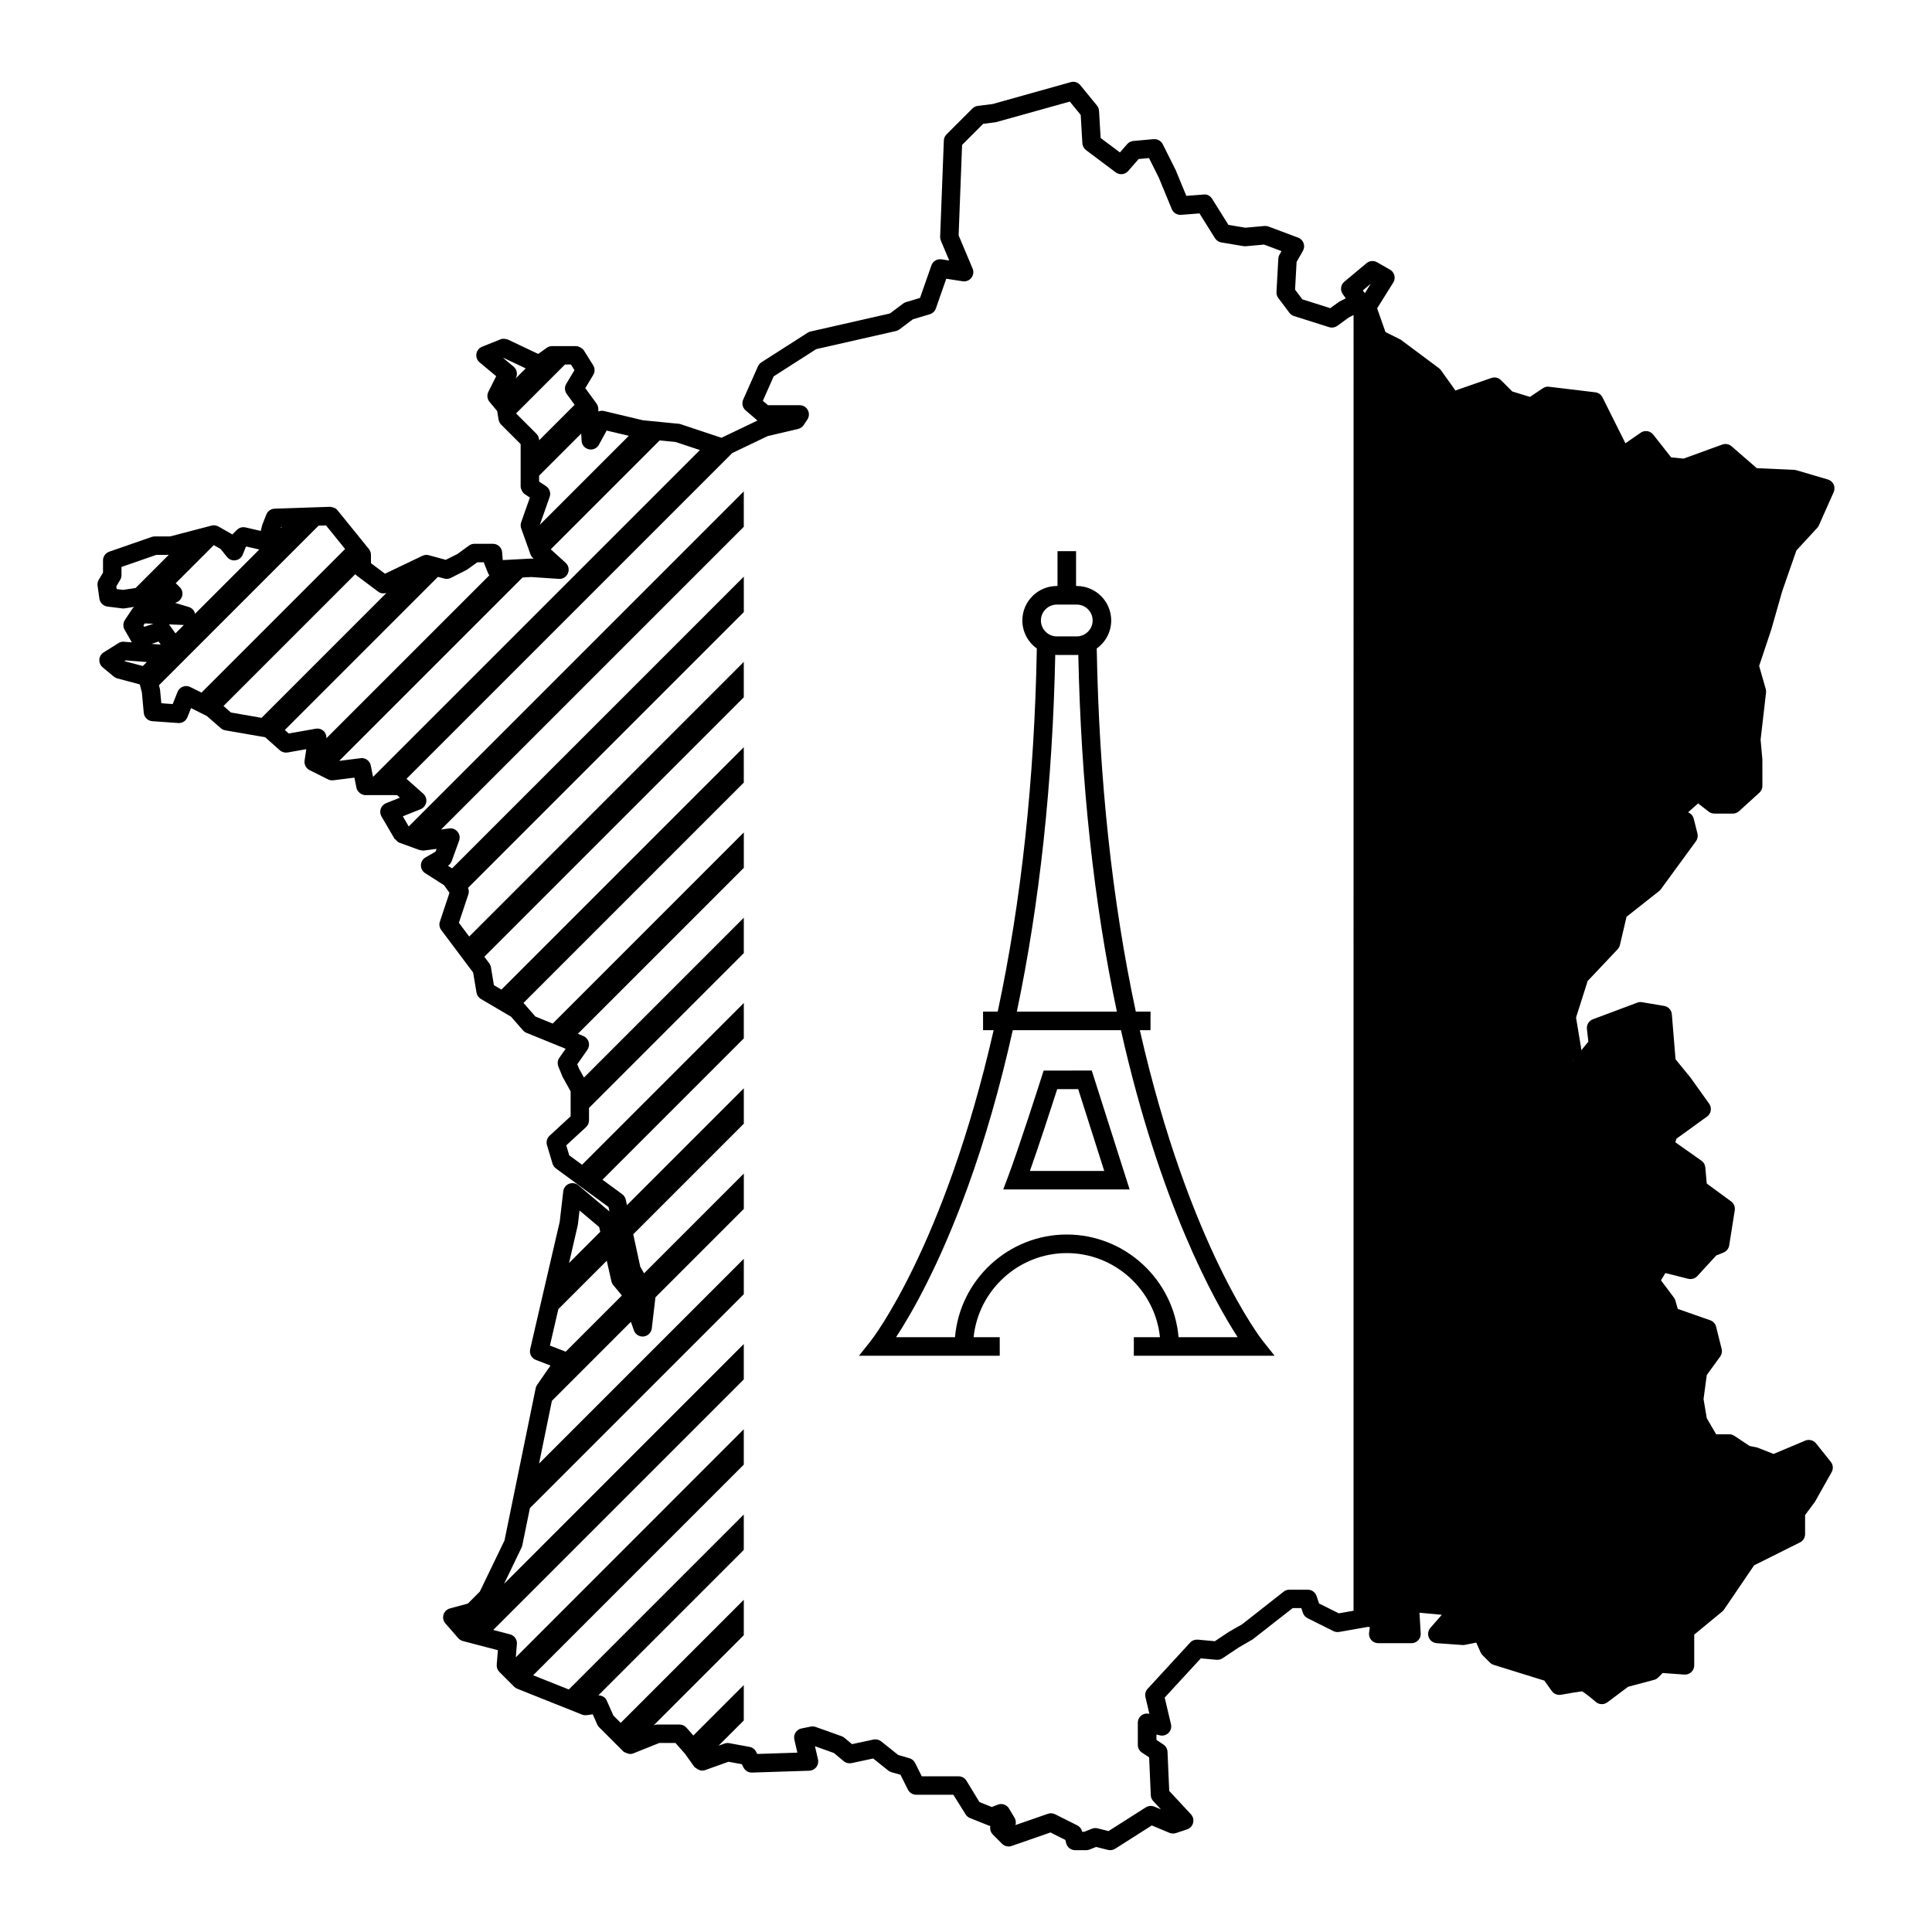 <?xml version="1.0" encoding="UTF-8"?>
<!-- Uploaded to: SVG Repo, www.svgrepo.com, Generator: SVG Repo Mixer Tools -->
<svg fill="#000000" width="800px" height="800px" version="1.1" viewBox="144 144 512 512" xmlns="http://www.w3.org/2000/svg">
 <g>
  <path d="m616.31 300.66 3.754-10.781 5.527-5.992c0.18-0.195 0.328-0.418 0.438-0.664l3.918-8.816c0.141-0.324 0.211-0.672 0.211-1.012-0.004-0.344-0.082-0.691-0.227-1.008-0.293-0.641-0.852-1.125-1.531-1.32l-8.328-2.449c-0.191-0.055-0.383-0.09-0.578-0.098l-9.926-0.453-6.699-5.809c-0.672-0.586-1.605-0.75-2.445-0.449l-10.254 3.727-3.301-0.328-4.746-6.035c-0.801-1.02-2.262-1.246-3.32-0.504l-4.047 2.801-6.082-12.168c-0.367-0.734-1.082-1.238-1.898-1.336l-12.242-1.473c-0.586-0.098-1.168 0.07-1.648 0.395l-3.441 2.293-4.676-1.441-2.996-2.992c-0.664-0.672-1.648-0.891-2.535-0.586l-9.531 3.32-3.836-5.371c-0.145-0.203-0.324-0.383-0.523-0.535l-10.168-7.578-4.012-2.004-2.215-6.281 4.273-6.832c0.176-0.281 0.293-0.594 0.344-0.918 0.051-0.324 0.035-0.656-0.047-0.977-0.16-0.645-0.578-1.195-1.16-1.527l-3.426-1.961c-0.887-0.508-1.996-0.418-2.781 0.242l-1.793 1.496-1.668 1.391-2.418 2.016c-0.988 0.816-1.176 2.258-0.422 3.305l0.797 1.109-1.691 0.863-2.434 1.742-7.391-2.336-1.93-2.574 0.406-7.344 1.672-2.926c0.359-0.621 0.422-1.371 0.176-2.047-0.242-0.676-0.77-1.211-1.445-1.461l-7.836-2.938c-0.344-0.133-0.727-0.168-1.078-0.152l-5.074 0.457-4.481-0.746-4.312-6.898c-0.484-0.781-1.355-1.301-2.262-1.145l-4.582 0.352-2.82-6.836-3.43-6.856c-0.453-0.898-1.379-1.395-2.41-1.344l-5.387 0.488c-0.629 0.055-1.211 0.352-1.621 0.828l-1.934 2.207-5.109-3.828-0.422-7.195c-0.031-0.52-0.223-1.008-0.551-1.406l-4.41-5.387c-0.613-0.762-1.629-1.078-2.551-0.805l-20.707 5.801-3.918 0.492c-0.539 0.066-1.039 0.316-1.426 0.699l-6.852 6.852c-0.438 0.434-0.695 1.02-0.715 1.637l-0.977 25.469c-0.016 0.359 0.051 0.715 0.188 1.047l2.215 5.269-2.035-0.312c-1.184-0.172-2.293 0.492-2.684 1.613l-3.019 8.613-3.703 1.109c-0.277 0.082-0.535 0.211-0.766 0.387l-3.5 2.625-21.039 4.781c-0.277 0.059-0.539 0.172-0.777 0.328l-12.242 7.836c-0.402 0.258-0.719 0.625-0.918 1.066l-3.914 8.816c-0.438 0.992-0.176 2.144 0.645 2.856l3.141 2.691-3.617 1.734-1.16 0.555-4.769 2.281-1.285-0.43-0.551-0.18-8.977-2.992c-0.172-0.055-0.352-0.098-0.527-0.109l-2.43-0.238-6.672-0.656-0.379-0.035-10.281-2.449c-0.516-0.117-1.039-0.074-1.5 0.121l-0.047-0.82c-0.023-0.469-0.191-0.918-0.465-1.293l-2.969-4.074 2.106-3.512c0.473-0.789 0.465-1.773-0.023-2.555l-2.449-3.914c-0.16-0.262-0.406-0.438-0.648-0.621-0.168-0.125-0.332-0.223-0.523-0.301-0.277-0.133-0.574-0.23-0.898-0.23h-0.004-6.363c-0.508 0-1.008 0.156-1.422 0.453l-2.258 1.613-8.004-3.793c-0.223-0.105-0.457-0.133-0.691-0.168-0.438-0.086-0.863-0.078-1.277 0.09l-4.898 1.961c-0.801 0.316-1.371 1.039-1.508 1.891-0.137 0.852 0.188 1.715 0.852 2.262l0.328 0.273 4.062 3.387-2.07 4.141c-0.434 0.871-0.312 1.918 0.312 2.664l0.609 0.734 1.41 1.691 0.379 2.281c0.086 0.504 0.324 0.973 0.684 1.328l5.16 5.16v11.227c0 0.316 0.09 0.605 0.223 0.875 0.18 0.457 0.449 0.875 0.871 1.16l1.355 0.902-2.309 6.535c-0.188 0.523-0.188 1.109 0.004 1.637l1.055 2.941 1.395 3.91c0.137 0.379 0.363 0.715 0.656 0.992l0.215 0.191-0.656-0.039-7.551 0.398-0.152-1.867c0-1.355-1.094-2.449-2.449-2.449h-4.898c-0.508 0-1.008 0.156-1.422 0.453l-3.098 2.254-3.082 1.543-4.484-1.223c-0.562-0.152-1.176-0.098-1.699 0.152l-9.926 4.746-3.719-2.789v-2.207c0-0.559-0.191-1.102-0.543-1.543l-8.324-10.281c-0.48-0.594-1.195-0.816-1.984-0.906l-6.785 0.227-0.875 0.031-7.027 0.238c-0.973 0.035-1.832 0.637-2.191 1.543l-1.082 2.766-0.398 1.582-4.027-0.926c-0.816-0.191-1.684 0.055-2.281 0.656l-1.227 1.211c-0.074-0.051-0.152-0.105-0.238-0.156l-1.062-0.605-0.48-0.273-1.891-1.078c-0.543-0.312-1.195-0.395-1.805-0.246l-10.977 2.871h-4.094c-0.273 0-0.543 0.051-0.801 0.137l-11.266 3.914c-0.984 0.344-1.648 1.27-1.648 2.312v3.238l-1.117 1.867c-0.289 0.484-0.402 1.047-0.328 1.602l0.488 3.43c0.156 1.094 1.023 1.945 2.117 2.086l0.504 0.066 2.621 0.328 0.797 0.102c0.23 0.031 0.457 0.02 0.691-0.012l2.481-0.402c-0.188 0.152-0.352 0.332-0.492 0.539l-1.961 2.938c-0.258 0.383-0.395 0.828-0.406 1.273-0.016 0.449 0.09 0.898 0.324 1.301l0.457 0.805 1.457 2.555-2.051-0.156c-0.551-0.082-1.043 0.086-1.484 0.363l-1.812 1.133-0.324 0.199-1.789 1.117c-0.664 0.418-1.09 1.125-1.145 1.91-0.051 0.785 0.273 1.547 0.875 2.047l1.285 1.074 1.652 1.375c0.277 0.23 0.594 0.398 0.941 0.488l2.852 0.762 3.113 0.832 0.555 2.141 0.223 2.422 0.273 2.961c0.109 1.195 1.066 2.137 2.262 2.223l5.148 0.367 1.707 0.121c1.098 0.074 2.055-0.539 2.449-1.535l0.969-2.422 4.191 2.102 0.953 0.832 2.734 2.387c0.336 0.297 0.75 0.492 1.188 0.57l6.242 1.082 4.336 0.754 0.73 0.648 3.16 2.812c0.559 0.5 1.316 0.695 2.051 0.578l4.957-0.875-0.441 2.898-0.008 0.094c-0.16 1.055 0.371 2.086 1.324 2.562l3.606 1.805 1.289 0.645c0.434 0.215 0.918 0.301 1.402 0.238l5.578-0.699 0.535 2.672c0.082 0.398 0.281 0.742 0.527 1.039 0.211 0.258 0.465 0.465 0.762 0.621 0.035 0.02 0.07 0.047 0.109 0.059 0.309 0.141 0.641 0.242 0.996 0.242h0.004 8.371l0.75 0.672-3.672 1.473c-0.66 0.262-1.176 0.801-1.406 1.477-0.23 0.676-0.156 1.414 0.203 2.031l3.43 5.875c0.074 0.125 0.23 0.16 0.328 0.273 0.273 0.324 0.551 0.648 0.953 0.797l5.387 1.961c0.082 0.031 0.172 0.004 0.258 0.023 0.297 0.074 0.594 0.145 0.902 0.098l3.34-0.441-0.273 0.746-2.644 1.512c-0.746 0.422-1.215 1.211-1.234 2.07-0.02 0.855 0.406 1.664 1.133 2.121l4.402 2.805 0.586 0.371 1.449 2.019-2.543 7.633c-0.258 0.762-0.121 1.602 0.363 2.242l5.688 7.586 2.258 3.008 0.508 0.68 0.883 5.285c0.121 0.715 0.551 1.34 1.176 1.707l1.875 1.102 5.906 3.477 0.203 0.117 3.168 3.621c0.25 0.289 0.562 0.516 0.922 0.656l10.379 4.227-1.668 2.383c-0.473 0.68-0.574 1.547-0.266 2.312l1.113 2.731 2.121 3.82 0.02 0.035v6.613l-5.582 5.148c-0.344 0.316-0.578 0.719-0.699 1.152-0.117 0.434-0.117 0.902 0.016 1.344l0.109 0.363 1.359 4.535c0.152 0.516 0.469 0.957 0.898 1.27l5.062 3.715 3.793 2.781 5.082 3.727 0.258 1.184-8.238-6.934c-0.684-0.586-1.641-0.73-2.481-0.402-0.836 0.328-1.426 1.094-1.531 1.988l-0.934 8.062-6.117 26.363-0.77 3.332-0.945 4.09c-0.277 1.188 0.367 2.402 1.508 2.84l3.875 1.492-3.488 5.039c-0.215 0.289-0.367 0.621-0.438 0.977l-0.957 4.66-1.012 4.953-3.406 16.625-2.414 11.793-0.473 2.316-6.543 13.551-3.164 3.164-4.762 1.293c-0.816 0.223-1.457 0.848-1.699 1.652-0.242 0.805-0.055 1.684 0.504 2.316l2.746 3.141 0.68 0.781c0.324 0.367 0.75 0.629 1.223 0.754l4.047 1.059 5.223 1.367-0.316 3.82c-0.059 0.715 0.195 1.422 0.707 1.934l2.07 2.074 1.844 1.844c0.238 0.238 0.52 0.422 0.828 0.539l0.473 0.188 9.441 3.773 6.699 2.676 0.527 0.211c0.395 0.16 0.828 0.203 1.254 0.156l1.602-0.23 1.203 2.715c0.121 0.273 0.293 0.523 0.508 0.734l2.273 2.273 4.098 4.102c0.176 0.176 0.402 0.246 0.625 0.336 0.625 0.332 1.336 0.473 2.019 0.207l6.906-2.766h4.297l1.301 1.477 1.246 1.414 2.449 3.43c0.121 0.172 0.332 0.223 0.488 0.352 0.656 0.543 1.496 0.82 2.324 0.527l6.242-2.227 3.535 0.645 0.434 0.867c0.43 0.855 1.305 1.387 2.266 1.355l15.18-0.492c0.73-0.023 1.414-0.371 1.863-0.957 0.441-0.578 0.609-1.328 0.441-2.039l-0.805-3.492 5.023 1.793 2.602 2.168c0.578 0.484 1.344 0.66 2.082 0.516l5.723-1.23 3.988 3.195c0.25 0.203 0.543 0.352 0.855 0.438l2.394 0.684 1.969 3.934c0.418 0.828 1.266 1.355 2.191 1.355h9.844l3.301 5.273c0.277 0.414 0.664 0.73 1.129 0.91l4.898 1.961c0.156 0.059 0.316 0.109 0.48 0.141-0.023 0.117-0.047 0.23-0.051 0.352-0.051 0.711 0.207 1.402 0.711 1.906l2.449 2.449c0.664 0.672 1.648 0.898 2.535 0.586l10.289-3.578 3.945 1.977 0.215 0.863c0.273 1.094 1.25 1.855 2.371 1.855h2.938c0.312 0 0.621-0.055 0.91-0.176l1.715-0.684 3.148 0.789c0.648 0.156 1.344 0.051 1.91-0.312l9.699-6.172 4.695 1.961c0.551 0.223 1.152 0.242 1.719 0.059l2.938-0.984c0.789-0.262 1.391-0.91 1.598-1.719 0.207-0.805-0.012-1.664-0.574-2.273l-5.754-6.195-0.453-10.363c-0.035-0.785-0.438-1.5-1.09-1.93l-1.844-1.23v-1.43l0.875 0.223c0.828 0.203 1.703-0.035 2.312-0.629 0.609-0.605 0.863-1.477 0.664-2.309l-1.664-7.062 9.566-10.398 4.188 0.379c0.535 0.039 1.113-0.09 1.578-0.402l4.266-2.852 3.719-2.156 10.602-8.293h2.289l0.418 1.258c0.207 0.621 0.648 1.125 1.23 1.414l6.856 3.43c0.469 0.23 0.992 0.301 1.523 0.223l6.027-1.062 1.688-0.297 0.414 0.133-0.203 1.41c-0.102 0.699 0.109 1.41 0.574 1.945 0.469 0.539 1.137 0.848 1.848 0.848h8.816c0.676 0 1.32-0.277 1.785-0.77 0.465-0.488 0.707-1.148 0.66-1.824l-0.324-5.481 5.91 0.555-3.019 3.457c-0.309 0.348-0.5 0.77-0.574 1.211-0.07 0.441-0.023 0.902 0.152 1.336 0.352 0.863 1.164 1.445 2.09 1.512l6.856 0.488c0.227 0.02 0.438 0.004 0.656-0.047l2.973-0.594 1.164 2.613c0.121 0.273 0.293 0.523 0.508 0.734l1.961 1.953c0.281 0.281 0.625 0.488 1.004 0.609l13.418 4.168 1.969 2.762c0.551 0.77 1.508 1.133 2.43 0.988 2.098-0.383 4.609-0.797 5.598-0.91 0.707 0.414 2.266 1.617 3.617 2.793 0.871 0.766 2.156 0.805 3.082 0.121l5.496-4.125 6.887-1.832c0.418-0.109 0.801-0.332 1.102-0.637l1.168-1.176 5.738 0.414c0.699 0.051 1.344-0.191 1.844-0.648 0.5-0.465 0.781-1.113 0.781-1.793v-8.148l7.43-6.125c0.18-0.145 0.336-0.324 0.469-0.516l7.965-11.719 12.16-6.074c0.832-0.418 1.355-1.266 1.355-2.191v-5.062l2.625-3.531 4.41-7.836c0.246-0.434 0.348-0.922 0.309-1.402-0.039-0.473-0.215-0.941-0.527-1.328l-3.918-4.898c-0.68-0.852-1.859-1.145-2.863-0.727l-8.387 3.527-4.383-1.719-1.977-0.395-4.004-2.676c-0.402-0.266-0.875-0.414-1.359-0.414h-3.492l-2.492-4.273-0.848-5.066 0.852-6.367 3.551-4.887c0.211-0.293 0.359-0.625 0.422-0.973 0.066-0.348 0.059-0.707-0.031-1.059l-1.465-5.875c-0.195-0.801-0.785-1.445-1.566-1.719l-8.594-3.012-0.629-2.207c-0.086-0.289-0.215-0.555-0.398-0.797l-3.422-4.566 1.16-1.93 6.07 1.523c0.875 0.207 1.793-0.059 2.402-0.719l5.008-5.465 1.93-0.777c0.801-0.324 1.371-1.039 1.508-1.891l1.473-9.301c0.141-0.902-0.23-1.812-0.969-2.359l-6.453-4.734-0.387-4.281c-0.066-0.715-0.438-1.367-1.027-1.777l-6.906-4.875 0.273-0.941 8.125-5.871c0.543-0.395 0.883-0.973 0.984-1.586s-0.031-1.27-0.422-1.82l-4.992-6.984-3.918-4.793-0.98-11.918c-0.086-1.125-0.926-2.039-2.035-2.227l-5.875-0.984c-0.434-0.082-0.863-0.031-1.266 0.125l-11.754 4.402c-1.047 0.395-1.699 1.445-1.578 2.559l0.379 3.379-1.859 2.262c0-0.145-0.012-0.293-0.035-0.434l-1.367-8.227 3.078-9.68 7.941-8.41c0.297-0.316 0.504-0.707 0.605-1.125l1.762-7.492 8.637-6.816c0.172-0.141 0.328-0.297 0.457-0.48l9.305-12.73c0.211-0.293 0.359-0.629 0.422-0.977 0.066-0.348 0.059-0.711-0.031-1.062l-0.984-3.914c-0.195-0.789-0.77-1.414-1.5-1.699l2.66-2.363 2.797 2.176c0.43 0.336 0.957 0.52 1.508 0.52h4.898c0.609 0 1.195-0.227 1.648-0.637l5.387-4.898c0.508-0.465 0.801-1.125 0.801-1.812l-0.012-7.078-0.469-5.141 1.441-12.48c0.039-0.324 0.012-0.645-0.074-0.957l-1.75-6.125 3.219-9.664zm-318.29-41.754 0.109 1.914c0.059 1.094 0.84 2.012 1.91 2.246 1.082 0.242 2.168-0.258 2.684-1.219l2.047-3.742 5.879 1.387-23.59 23.59 2.606-7.387c0.371-1.055-0.02-2.227-0.953-2.852l-1.848-1.234v-1.551zm-17.91-17.734-2.719-2.273 0.09-0.039 5.84 2.769-2.66 2.66 0.07-0.145c0.508-1.02 0.25-2.246-0.621-2.973zm0.715 12.453-0.016-0.105 12.918-12.918h1.578l0.934 1.492-2.168 3.617c-0.508 0.84-0.457 1.906 0.121 2.695l2.086 2.867-9.406 9.406c0-0.648-0.258-1.273-0.715-1.734zm-62.312 30.016 0.195-0.004-0.328 0.328zm-26.883 15.949-0.984-0.977c-0.023-0.023-0.059-0.023-0.086-0.047l10.102-10.102 1.82 1.039 1.664 2.086c0.551 0.68 1.43 1.043 2.273 0.891 0.863-0.125 1.594-0.707 1.914-1.512l0.797-1.98 0.152-0.152 3.438 0.789-17.02 17.023c-0.195-0.832-0.805-1.531-1.672-1.789l-3.602-1.082 0.5-0.23c0.73-0.332 1.246-1.008 1.387-1.797 0.145-0.785-0.113-1.598-0.684-2.16zm1.094 10.039-2.223 2.223-1.543-2.156c-0.055-0.074-0.117-0.152-0.18-0.227zm-16.082-9.305-1.719-0.215-0.102-0.719 1.023-1.703c0.23-0.379 0.348-0.812 0.348-1.258l0.004-2.176 9.23-3.211h3.293l-8.777 8.777zm8.016 8.98-2.438 0.812-0.211-0.367 0.359-0.535zm-2.809 11.203-4.867-1.293 0.316-0.203 5.617 0.434zm2.324-5.875 1.844-0.613 0.574 0.801zm13.223 12.922-2.969-1.484c-0.613-0.312-1.324-0.344-1.965-0.102-0.645 0.246-1.148 0.746-1.406 1.383l-1.293 3.238-3.008-0.215-0.352-3.684-0.273-1.09 42.289-42.289 1.977-0.066 5.059 6.246zm15.914 6.68-8.113-1.414-1.969-1.723 34.934-34.934c0.082 0.086 0.125 0.195 0.223 0.266l5.879 4.402c0.613 0.457 1.402 0.523 2.133 0.316zm17.191 5.406c0.031-0.691-0.188-1.375-0.684-1.863-0.562-0.551-1.371-0.801-2.137-0.66l-7.16 1.266-1.043-0.926 40.586-40.586 1.672 0.457c0.578 0.16 1.203 0.102 1.738-0.172l4.242-2.152 2.793-1.996h1.715c0.031 0.145 0.07 0.281 0.125 0.418l0.984 2.449c0.086 0.211 0.211 0.406 0.352 0.59zm12.434 10.168h-0.09l-0.586-2.934c-0.25-1.254-1.414-2.125-2.707-1.945l-5.668 0.711 48.602-48.602 2.262-0.121 7.344 0.488c1.043 0.09 2.012-0.527 2.414-1.484 0.406-0.957 0.168-2.066-0.605-2.769l-3.945-3.582 28.859-28.859 4.262 0.43 6.398 2.133zm54.199 118.8 0.449-3.812 5.199 4.379 0.289 1.27-8.273 8.273zm-7.402 31.984 2.238-9.668 12.828-12.82 1.23 5.457c0.086 0.379 0.262 0.73 0.508 1.027l2.168 2.602 0.059 0.172-14.848 14.848zm212.97 70.27-3.91 0.684-5.231-2.609-0.656-1.977c-0.332-0.996-1.27-1.672-2.324-1.672h-4.898c-0.551 0-1.078 0.18-1.508 0.523l-10.973 8.621-3.566 2.047-3.688 2.457-4.527-0.414c-0.754-0.051-1.508 0.215-2.019 0.781l-11.266 12.242c-0.551 0.598-0.766 1.43-0.578 2.215l1.039 4.414-0.02-0.004c-0.734-0.172-1.508-0.02-2.102 0.441-0.594 0.465-0.941 1.18-0.941 1.93v5.879c0 0.816 0.406 1.582 1.094 2.035l1.906 1.27 0.434 10.02c0.023 0.586 0.258 1.133 0.648 1.559l2.035 2.195-1.742-0.73c-0.742-0.301-1.582-0.23-2.258 0.195l-9.883 6.289-2.898-0.727c-0.504-0.117-1.027-0.086-1.508 0.105l-2.012 0.805h-0.559l-0.023-0.102c-0.172-0.695-0.641-1.281-1.281-1.598l-5.875-2.941c-0.59-0.297-1.273-0.344-1.898-0.125l-8.602 2.988c0.18-0.629 0.105-1.328-0.25-1.934l-1.465-2.449c-0.621-1.039-1.898-1.465-3.012-1.012l-1.535 0.613-3.285-1.309-3.406-5.594c-0.434-0.766-1.246-1.234-2.125-1.234h-9.754l-1.773-3.543c-0.309-0.613-0.855-1.074-1.516-1.258l-2.957-0.848-4.516-3.613c-0.574-0.457-1.324-0.629-2.039-0.484l-5.691 1.219-2.019-1.684c-0.223-0.188-0.473-0.332-0.746-0.422l-6.856-2.449c-0.418-0.145-0.867-0.18-1.305-0.098l-2.449 0.492c-0.648 0.133-1.219 0.52-1.578 1.078-0.359 0.555-0.473 1.23-0.328 1.875l0.801 3.461-10.637 0.348-0.281-0.559c-0.344-0.691-0.992-1.18-1.754-1.316l-5.387-0.984c-0.422-0.074-0.855-0.047-1.258 0.105l-1.562 0.559 6.676-6.676v-9.383l-13.367 13.367-1.812-2.07c-0.469-0.527-1.137-0.836-1.844-0.836h-5.879c-0.312 0-0.621 0.055-0.91 0.176l-0.059 0.023 23.875-23.875v-9.383l-32.613 32.613-1.949-1.949-1.773-3.988c-0.387-0.875-1.266-1.34-2.203-1.359l38.535-38.535v-9.383l-46.371 46.371-9.441-3.773 55.812-55.812v-9.383l-60.418 60.445 0.293-3.523c0.102-1.184-0.672-2.273-1.82-2.57l-4.445-1.164 66.391-66.391v-9.383l-63.531 63.551 4.641-9.613c0.09-0.188 0.152-0.379 0.191-0.574l2.023-9.883 56.68-56.68v-9.383l-54.262 54.262 3.406-16.625 20.938-20.938 0.789 2.258c0.371 1.082 1.496 1.762 2.578 1.629 1.133-0.125 2.031-1.012 2.168-2.144l0.969-8.238 23.422-23.422v-9.375l-26.441 26.441-1.004-1.758-1.859-8.594 29.301-29.301v-9.383l-30.969 30.969-0.312-1.445c-0.125-0.586-0.465-1.102-0.945-1.457l-5.231-3.836 37.453-37.453v-9.383l-42.863 42.863-3.391-2.484-0.797-2.648 5.246-4.84c0.504-0.465 0.785-1.113 0.785-1.797v-3.285l41.02-41.02v-9.383l-42.352 42.352-1.293-2.309-0.488-1.219 2.672-3.812c0.43-0.609 0.555-1.379 0.344-2.102-0.211-0.711-0.734-1.289-1.426-1.57l-1.43-0.586 43.977-43.977v-9.383l-50.645 50.652-4.59-1.867-3.047-3.488c-0.035-0.039-0.086-0.066-0.125-0.102l58.402-58.402-0.004-9.379-64.234 64.234-1.984-1.168-0.789-4.746c-0.066-0.387-0.223-0.754-0.457-1.066l-1.289-1.723 68.754-68.754v-9.383l-72.77 72.785-2.734-3.652 2.535-7.594c0.188-0.551 0.102-1.125-0.109-1.656l73.086-73.086-0.004-9.387-77.305 77.305-1.098-0.695c0.457-0.293 0.805-0.719 0.992-1.234l1.961-5.391c0.293-0.805 0.145-1.703-0.395-2.371-0.535-0.672-1.387-1.027-2.231-0.891l-2.156 0.289 80.227-80.227v-9.383l-88.777 88.781-0.035-0.012-1.551-2.656 4.711-1.891c0.785-0.312 1.355-1.012 1.5-1.848 0.145-0.836-0.152-1.688-0.785-2.254l-4.41-3.914c-0.016-0.012-0.031-0.016-0.047-0.023l86.348-86.348 9.367-4.481 8.066-1.898c0.605-0.141 1.133-0.508 1.477-1.023l0.984-1.473c0.5-0.75 0.551-1.719 0.121-2.508-0.422-0.801-1.254-1.293-2.16-1.293h-8.398l-1.359-1.164 2.875-6.481 11.262-7.211 21.137-4.801c0.332-0.074 0.656-0.223 0.926-0.43l3.566-2.676 4.481-1.344c0.75-0.227 1.352-0.789 1.605-1.535l2.754-7.871 4.352 0.672c0.883 0.133 1.758-0.215 2.301-0.91 0.543-0.699 0.672-1.641 0.328-2.457l-3.707-8.805 0.922-23.965 5.586-5.586 3.438-0.453 19.52-5.441 2.891 3.531 0.441 7.531c0.059 0.711 0.414 1.375 0.988 1.809l7.836 5.879c1.027 0.766 2.469 0.609 3.309-0.348l2.781-3.184 2.746-0.246 2.606 5.203 3.43 8.324c0.402 0.984 1.426 1.582 2.453 1.512l4.887-0.379 4.109 6.574c0.371 0.598 0.984 1.004 1.672 1.117l5.879 0.984c0.203 0.035 0.418 0.035 0.621 0.023l4.832-0.438 4.621 1.734-0.527 0.934c-0.188 0.328-0.297 0.699-0.316 1.078l-0.488 8.812c-0.035 0.574 0.141 1.145 0.484 1.602l2.938 3.914c0.309 0.414 0.734 0.711 1.219 0.867l9.305 2.941c0.73 0.23 1.531 0.102 2.16-0.336l3.102-2.254 1.223-0.613zm2.996-349.16-0.535-0.746 2.086-1.738zm55.078 203.4-0.039-0.055 0.172-0.102z"/>
  <path d="m446.07 417.01h2.828v-4.922h-3.898c-6.254-29.207-9.734-61.582-10.355-96.238 2.41-1.719 3.836-4.465 3.836-7.422 0-5.039-4.102-9.133-9.141-9.133h-0.172v-9.23h-4.918v9.23h-0.176c-5.039 0-9.141 4.098-9.141 9.133 0 2.957 1.426 5.703 3.836 7.426-0.625 34.648-4.109 67.023-10.367 96.234h-3.883v4.922h2.805c-13.082 57.504-32.324 82.039-32.516 82.289l-3.176 3.996h37.309v-4.922h-6.922c1.293-12.555 12.016-22.289 24.691-22.289 12.676 0 23.398 9.738 24.691 22.289h-6.926v4.922h37.312l-3.18-3.996c-0.199-0.25-19.469-24.809-32.539-82.289zm-21.996-112.79h5.266c2.328 0 4.219 1.891 4.219 4.211 0 2.324-1.891 4.219-4.219 4.219h-5.266c-2.324 0-4.219-1.895-4.219-4.219 0.004-2.32 1.898-4.211 4.219-4.211zm-0.422 13.328c0.141 0.016 0.281 0.023 0.422 0.023h5.266c0.141 0 0.281-0.012 0.422-0.023 0.699 34.008 4.137 65.809 10.223 94.551h-26.512c6.059-28.867 9.48-60.66 10.18-94.551zm32.676 180.82c-1.316-15.305-14.219-27.207-29.625-27.207s-28.309 11.906-29.617 27.207h-15.617c4.074-6.207 11.441-18.988 19.027-39.875 4.555-12.543 8.559-26.5 11.898-41.484h28.668c10.312 45.852 24.617 71.602 30.926 81.359z"/>
  <path d="m420.58 427.71-0.559 1.738c-0.613 1.918-6.066 18.938-8.902 26.449l-1.258 3.324h33.5l-10.035-31.512zm-3.641 26.598c2.445-6.879 5.754-17.086 7.234-21.68h5.559l6.902 21.68z"/>
 </g>
</svg>